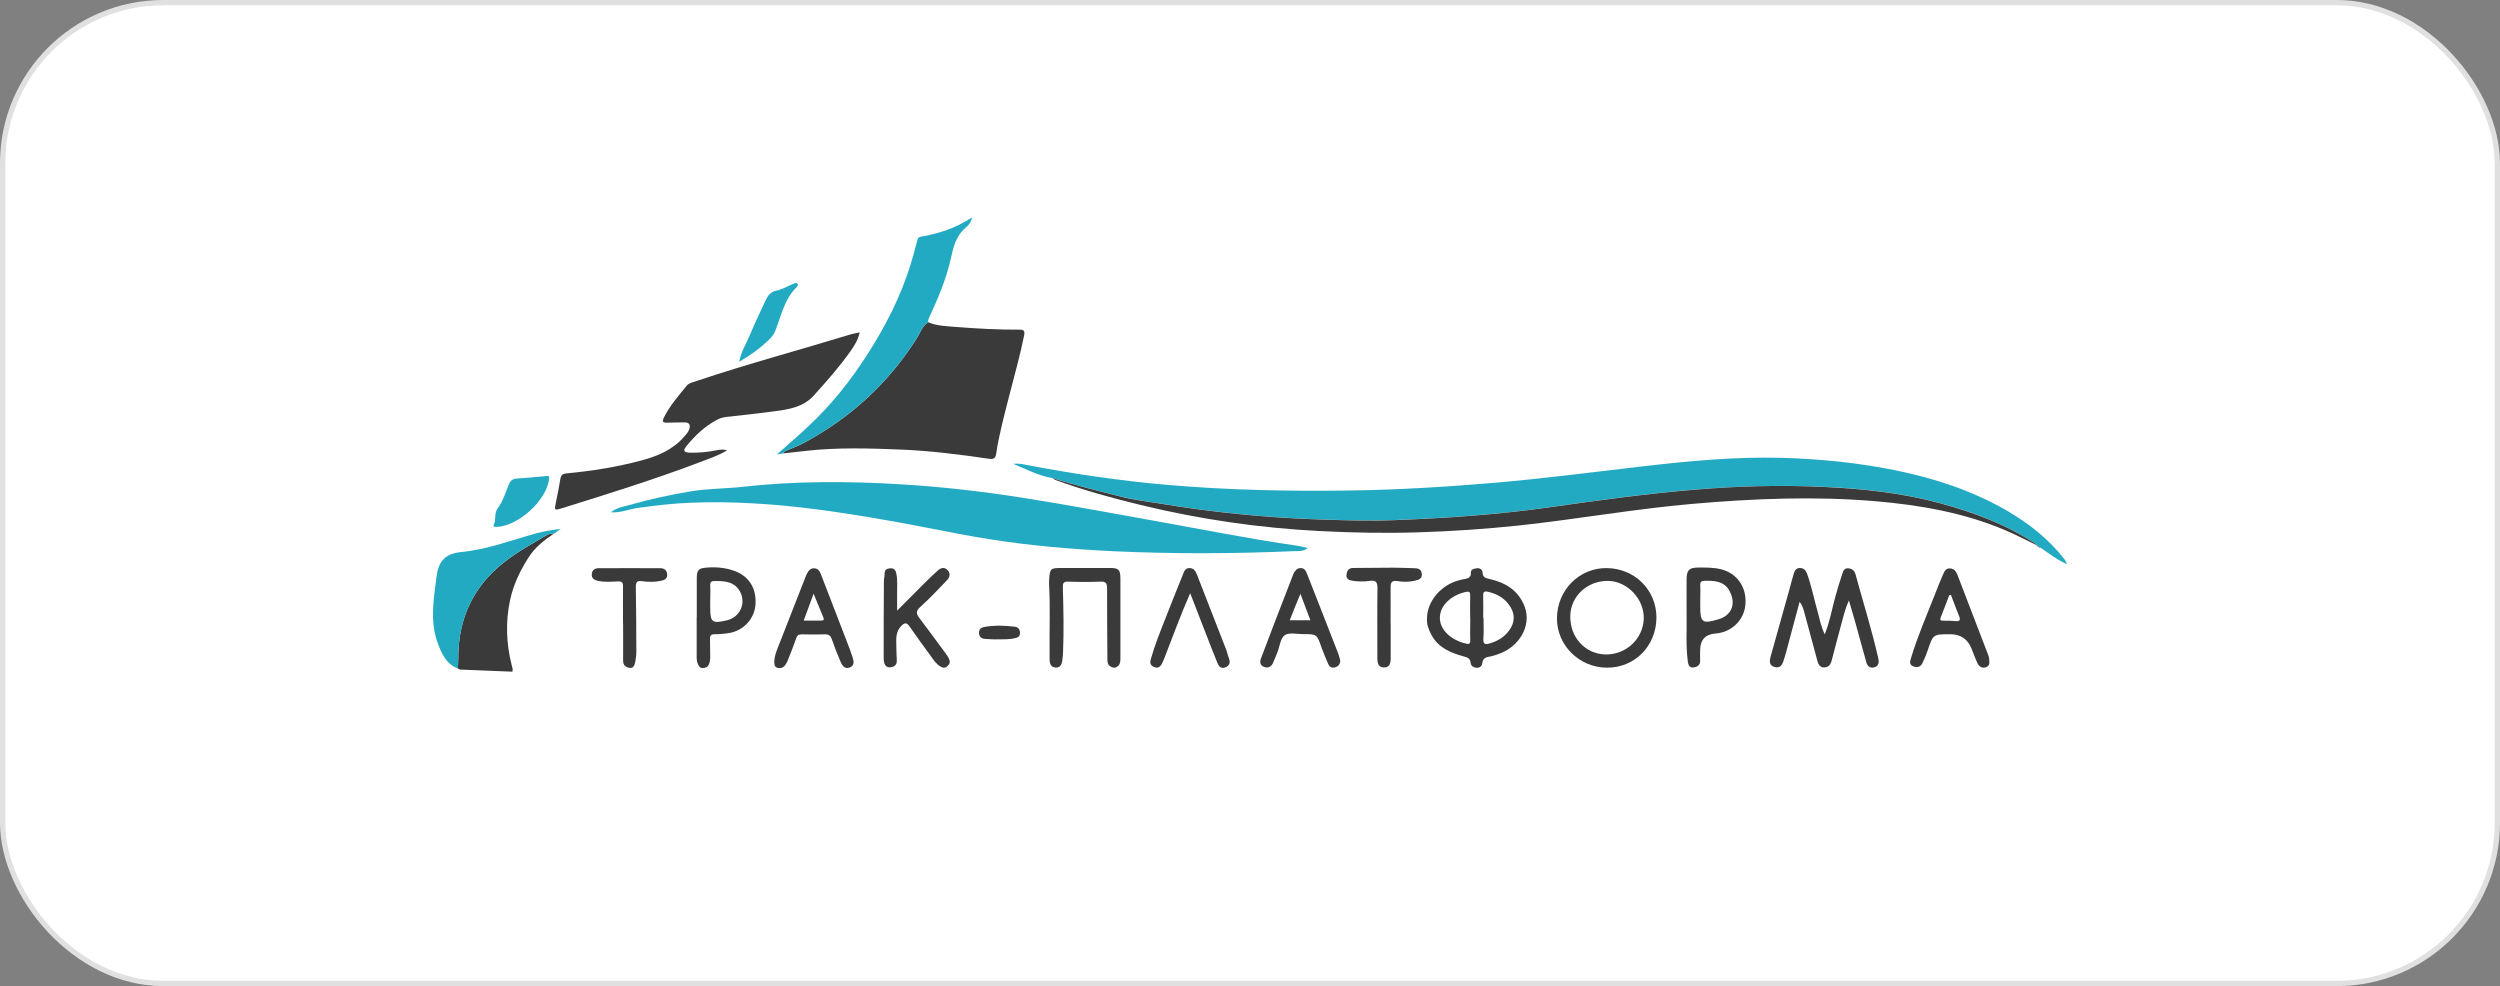 <?xml version="1.0" encoding="UTF-8"?> <svg xmlns="http://www.w3.org/2000/svg" id="_Слой_1" data-name="Слой 1" version="1.1" viewBox="0 0 236.23 93.18"><rect x="0" y="0" width="236.23" height="93.18" fill="#808080" stroke="none"/><defs><style> .cls-1 { fill: #fff; stroke: #e0e0e0; stroke-miterlimit: 10; stroke-width: .5px; } .cls-2 { fill: #3a3a3a; } .cls-2, .cls-3 { stroke-width: 0px; } .cls-3 { fill: #23aac3; } </style></defs><rect class="cls-1" x=".25" y=".25" width="235.73" height="92.68" rx="15.18" ry="15.18"></rect><g id="oHB9RO"><g><path class="cls-3" d="M195.3,53.31c-.89-.4-1.67-.99-2.46-1.54-.08-.05-.17-.09-.25-.14,0,0,.01.01.01.01-.05-.05-.1-.09-.15-.14,0,0,.02.02.02.02-.06-.06-.11-.13-.18-.18-2.78-1.81-5.84-2.96-9.01-3.81-3.59-.97-7.27-1.37-10.97-1.53-4.05-.18-8.1-.07-12.15.26-4.61.38-9.19,1.02-13.77,1.67-4.84.69-9.71,1.02-14.59,1.21-2.53.1-5.06.01-7.58-.08-4.87-.18-9.7-.67-14.51-1.47-1.27-.21-2.56-.37-3.79-.67-2.16-.54-4.32-1.08-6.45-1.74-1.27-.21-2.41-.79-3.72-1.35.58-.07.99.06,1.39.13,4.33.82,8.69,1.47,13.08,1.85,5.73.5,11.48.62,17.24.54,4.59-.06,9.17-.34,13.75-.73,4.7-.4,9.38-1.02,14.06-1.56,4.33-.5,8.66-.91,13.03-.8,3.65.1,7.27.46,10.85,1.19,3.63.74,7.11,1.88,10.34,3.72,2.15,1.23,4.08,2.73,5.61,4.71.09.11.13.26.2.4h0Z"></path><path class="cls-3" d="M123.57,51.78c-.45.37-.9.28-1.32.3-5.73.25-11.45.27-17.18,0-3.82-.19-7.62-.51-11.39-1.1-2.01-.31-4.01-.71-6.01-1.1-3.51-.68-7.03-1.3-10.58-1.76-3.9-.5-7.81-.77-11.74-.62-1.69.06-3.37.26-5.05.49-.84.11-1.63.48-2.58.42.6-.49,1.29-.55,1.91-.73,1.85-.53,3.73-.93,5.62-1.25,1.63-.27,3.29-.25,4.93-.43,4.9-.55,9.81-.54,14.72-.25,4,.23,7.99.69,11.95,1.32,3.94.62,7.85,1.36,11.77,2.06,4.66.83,9.3,1.77,13.99,2.44.29.04.58.13.95.21Z"></path><path class="cls-2" d="M87.71,30.45c.83.35,1.71.37,2.58.44,2.01.16,4.02.27,6.04.26.46,0,.52.15.44.55-.38,1.91-.92,3.78-1.4,5.67-.46,1.83-.97,3.65-1.24,5.51-.08.53-.35.52-.76.46-2.67-.39-5.35-.73-8.05-.85-3.11-.13-6.21-.23-9.31.13-.66.08-1.32.14-1.98.22.05-.2.23-.23.39-.3.55-.24,1.11-.46,1.63-.74,4.38-2.37,7.93-5.64,10.6-9.87.32-.51.49-1.14,1.06-1.48Z"></path><path class="cls-2" d="M81.23,31.43c-.16.71-.51,1.25-.87,1.76-1.05,1.49-2.26,2.85-3.48,4.2-.98,1.08-2.33,1.29-3.68,1.47-1.53.21-3.06.37-4.6.54-.33.04-.63.14-.91.3-1.13.61-2.04,1.48-2.84,2.47-.31.38-.25.58.28.6.86.03,1.71-.05,2.56-.22.31-.06.61-.12,1.02,0-.88.53-1.77.81-2.63,1.14-4.26,1.62-8.62,2.97-12.97,4.33-.74.23-.74.2-.58-.56.15-.73.3-1.47.42-2.21.06-.36.2-.48.57-.52,2.39-.22,4.76-.6,7.08-1.22,1.54-.41,2.96-1,4.04-2.24.18-.21.38-.41.48-.68.14-.42.05-.68-.44-.68-.57,0-1.15.02-1.72.03-.36,0-.38-.16-.25-.44.56-1.15,1.4-2.1,2.19-3.07.22-.26.6-.32.92-.43,4.82-1.62,9.74-2.93,14.61-4.42.24-.07.49-.1.79-.17Z"></path><path class="cls-2" d="M99.47,45.19c2.13.66,4.3,1.2,6.45,1.74,1.23.31,2.52.46,3.79.67,4.8.8,9.64,1.29,14.51,1.47,2.53.09,5.06.18,7.58.08,4.88-.19,9.75-.52,14.59-1.21,4.58-.65,9.16-1.29,13.77-1.67,4.04-.34,8.09-.45,12.15-.26,3.7.17,7.38.56,10.97,1.53,3.18.86,6.24,2,9.01,3.81.07.05.12.12.18.18-1-.48-1.97-1-2.99-1.43-3.92-1.66-8.06-2.38-12.27-2.74-5.77-.49-11.52-.25-17.28.25-5.51.48-10.96,1.46-16.46,2.05-3.13.33-6.28.54-9.43.64-3.11.1-6.21.04-9.32-.12-5.72-.29-11.35-1.11-16.92-2.46-2.72-.66-5.42-1.4-8.05-2.36-.1-.04-.19-.1-.28-.15Z"></path><path class="cls-3" d="M87.71,30.45c-.57.34-.74.97-1.06,1.48-2.67,4.22-6.21,7.49-10.6,9.87-.52.28-1.09.5-1.63.74-.15.07-.33.1-.39.3-.21.03-.42.06-.62.1,1.06-.93,2.12-1.85,3.13-2.81,2.1-1.98,3.87-4.22,5.42-6.64,1.71-2.66,3.14-5.46,4.08-8.48.23-.74.42-1.48.62-2.23.05-.19.08-.36.33-.41,1.69-.29,3.31-.8,4.86-1.83-.11.53-.36.78-.63,1-.91.78-1.15,1.87-1.39,2.96-.43,1.89-1.18,3.66-1.99,5.41-.08.18-.16.35-.13.54Z"></path><path class="cls-2" d="M52.37,50.4c-.92.61-1.83,1.34-2.39,2.22-.8,1.23-1.46,2.59-1.78,4.08-.45,2.09-.36,4.17.17,6.23.04.16.11.32.05.54-1.63-.06-3.28-.13-4.92-.2-.08,0-.15-.07-.23-.1.01-.32.03-.64.03-.96,0-3.11.96-5.84,3.2-8.08,1.33-1.33,2.93-2.27,4.54-3.2.41-.24.81-.55,1.33-.53Z"></path><path class="cls-3" d="M52.37,50.4c-.52-.03-.92.29-1.33.53-1.61.93-3.21,1.86-4.54,3.2-2.24,2.24-3.19,4.96-3.2,8.08,0,.32-.02.64-.03.96-1.09-.41-1.52-1.37-1.89-2.35-.77-2.07-.41-4.17-.14-6.28.18-1.46.77-2.23,2.37-2.38,2.4-.23,4.69-1.11,7.01-1.75.76-.21,1.54-.34,2.36-.43-.2.14-.41.29-.61.43Z"></path><path class="cls-2" d="M172.42,59.94c.49-1.21.68-2.37.99-3.5.2-.74.43-1.48.67-2.21.08-.25.18-.56.55-.53.35.02.6.21.7.56.72,2.66,1.56,5.29,2.16,7.98.08.37.03.71-.4.82-.38.1-.64-.12-.73-.46-.36-1.25-.69-2.51-1.04-3.77-.18-.65-.38-1.3-.61-2.09-.4.88-.56,1.68-.78,2.46-.29,1.03-.54,2.07-.82,3.1-.08.31-.17.64-.54.74-.53.14-.74-.2-.85-.63-.42-1.57-.84-3.14-1.27-4.71-.08-.28-.18-.56-.4-.83-.39,1.44-.77,2.88-1.16,4.32-.08.31-.16.62-.26.93-.15.47-.27,1.08-.92.91-.69-.18-.45-.77-.33-1.24.57-2.06,1.15-4.12,1.73-6.18.13-.47.25-.95.39-1.42.08-.28.24-.52.57-.52.34,0,.55.19.67.5.43,1.17.66,2.39,1,3.58.2.69.31,1.41.68,2.18Z"></path><path class="cls-2" d="M134.84,58.43c0-1.59,1.31-3.14,2.99-3.59.21-.06.42-.1.63-.14.31-.05.54-.19.52-.53-.02-.41.29-.42.55-.47.3-.05.55.12.56.4.02.51.34.53.71.62,1.5.35,2.7,1.1,3.27,2.61.67,1.79-.5,3.83-2.56,4.5-.22.07-.45.16-.68.2-.4.06-.72.15-.77.65-.03.28-.26.44-.56.42-.29-.03-.51-.19-.54-.47-.04-.4-.25-.49-.6-.59-1.23-.34-2.41-.79-3.08-2.01-.29-.52-.48-1.05-.44-1.58ZM140.15,58.37s.02,0,.03,0c0,.66.04,1.33-.01,1.99-.04.52.18.56.58.44.79-.22,1.45-.63,1.91-1.31.45-.66.5-1.37.11-2.06-.48-.85-1.26-1.31-2.2-1.52-.37-.08-.43.08-.42.4.02.69,0,1.37,0,2.06ZM138.92,58.46c0-.73-.02-1.45,0-2.18.01-.37-.11-.42-.45-.34-1.35.31-2.34,1.24-2.41,2.32-.07,1.05.76,2.02,2.14,2.47.08.03.17.03.25.06.34.13.5.07.48-.35-.03-.66,0-1.33,0-1.99Z"></path><path class="cls-2" d="M156.52,58.37c-.02,2.67-2.05,4.73-4.66,4.72-2.62,0-4.75-2.11-4.74-4.66.01-2.67,2.11-4.78,4.71-4.75,2.65.03,4.7,2.08,4.69,4.69ZM151.7,61.84c1.93.04,3.54-1.45,3.62-3.34.08-1.86-1.53-3.58-3.36-3.61-1.95-.03-3.53,1.42-3.58,3.28-.05,2.03,1.38,3.62,3.32,3.67Z"></path><path class="cls-2" d="M105.87,58.4c0,1.29,0,2.58,0,3.86,0,.31-.05.6-.36.77-.22.12-.41.05-.6-.07-.28-.18-.27-.46-.27-.74-.01-2.21-.04-4.42-.03-6.63,0-.51-.14-.65-.64-.63-1.01.04-2.02.04-3.03,0-.46-.02-.52.16-.51.56.06,2.04.1,4.08.02,6.11-.01.28-.04.56-.08.83-.05.35-.21.64-.61.62-.43-.02-.57-.33-.58-.71-.01-.26,0-.52,0-.77-.03-2.1.07-4.21-.05-6.31,0-.15,0-.3,0-.45.08-1.14.1-1.17,1.26-1.17,1.5,0,3,0,4.5,0,.82,0,.97.16.98.98,0,1.24,0,2.49,0,3.74Z"></path><path class="cls-2" d="M84.76,57.71c.95-.96,1.79-1.8,2.62-2.63.39-.39.8-.78,1.21-1.15.28-.26.61-.38.92-.09.33.3.25.7-.02.98-.83.87-1.65,1.74-2.54,2.54-.44.4-.36.67-.06,1.06.83,1.09,1.63,2.2,2.45,3.3.15.21.3.41.38.67.08.25-.04.41-.2.56-.17.17-.37.19-.59.07-.41-.22-.67-.59-.93-.96-.69-.95-1.39-1.9-2.06-2.87-.27-.39-.47-.36-.78-.04-.47.49-.49,1.06-.47,1.67.02.51.01,1.03.05,1.54.03.49-.26.68-.65.7-.39.02-.54-.29-.58-.64-.01-.08-.01-.17-.01-.26,0-2.42,0-4.85.02-7.27,0-.23.08-.47.07-.7-.01-.38.24-.46.53-.49.33-.02.5.14.57.47.13.6.08,1.19.08,1.79,0,.53,0,1.05,0,1.74Z"></path><path class="cls-2" d="M73.17,62.43c.02-.44.18-.84.33-1.23.86-2.19,1.72-4.38,2.57-6.57.04-.1.07-.2.12-.3.16-.31.31-.64.73-.63.42,0,.57.34.69.67.8,2.07,1.6,4.15,2.4,6.22.19.5.39,1,.55,1.51.12.37.21.81-.29.98-.48.17-.71-.23-.86-.59-.3-.69-.57-1.39-.81-2.09-.12-.34-.3-.47-.66-.46-.73.02-1.46.02-2.19,0-.32,0-.44.12-.53.41-.22.65-.48,1.28-.73,1.92-.08.2-.16.4-.29.57-.18.25-.45.35-.74.26-.31-.09-.3-.37-.29-.64ZM75.93,58.64c.59,0,1.1,0,1.61,0,.18,0,.38-.01.27-.27-.29-.73-.59-1.45-.93-2.27-.33.9-.62,1.67-.94,2.55Z"></path><path class="cls-2" d="M126.63,62.49c-.02.34-.22.49-.47.57-.29.09-.53-.04-.64-.29-.24-.52-.45-1.06-.65-1.6-.44-1.24-.44-1.25-1.72-1.25-.6,0-1.34-.18-1.75.1-.41.28-.47,1.05-.69,1.6-.14.36-.28.72-.44,1.06-.16.33-.45.47-.8.35-.37-.13-.46-.44-.33-.78.39-1.04.79-2.07,1.18-3.11.6-1.56,1.2-3.11,1.8-4.66.05-.14.1-.29.18-.41.14-.23.33-.4.62-.39.3,0,.45.21.55.46.38.98.76,1.95,1.15,2.93.61,1.57,1.23,3.14,1.84,4.71.09.24.14.49.2.71ZM123.82,58.61c-.31-.83-.61-1.61-.94-2.5-.22.53-.38.92-.54,1.31-.15.38-.3.77-.47,1.19h1.96Z"></path><path class="cls-2" d="M187.97,62.47c.05.28-.07.51-.35.59-.34.1-.61-.08-.75-.36-.22-.46-.39-.95-.58-1.42q-.55-1.35-2.01-1.35c-1.62,0-1.62,0-2.14,1.56-.14.4-.3.8-.49,1.18-.18.36-.5.44-.87.29-.4-.16-.29-.47-.21-.76.62-2.07,1.49-4.06,2.28-6.07.24-.62.48-1.24.75-1.84.13-.28.25-.61.67-.58.42.03.58.32.71.65.7,1.82,1.39,3.63,2.09,5.45.26.68.52,1.35.78,2.03.08.2.14.41.11.64ZM184.34,56.22c-.05,0-.1.01-.15.02-.27.69-.52,1.39-.8,2.08-.12.29,0,.33.25.33.39,0,.77,0,1.16.04.37.03.47-.09.33-.44-.27-.67-.52-1.35-.78-2.03Z"></path><path class="cls-2" d="M65.84,58.29c0-1.22,0-2.44,0-3.66,0-.73.16-.93.86-.99.97-.09,1.93,0,2.84.36,1.32.54,1.98,1.72,1.84,3.2-.13,1.3-1.11,2.37-2.45,2.61-.46.08-.94.12-1.41.12-.36,0-.44.15-.43.46.01.56.01,1.11.02,1.67,0,.26-.02.51-.14.75-.12.24-.33.31-.59.32-.24,0-.32-.17-.41-.34-.16-.3-.14-.62-.14-.94,0-1.18,0-2.36,0-3.54,0,0,.01,0,.02,0ZM67.11,56.8h0v.58c0,1.44.17,1.57,1.6,1.23,1.17-.28,1.78-1.54,1.26-2.62-.5-1.03-1.44-1.09-2.41-1.09-.33,0-.47.07-.45.43.03.49,0,.99,0,1.48Z"></path><path class="cls-2" d="M159.37,58.25c0-1.18-.01-2.36,0-3.54.01-.83.24-1.08,1.08-1.08.72,0,1.45-.02,2.17.16,1.52.38,2.44,1.69,2.31,3.32-.12,1.48-1.3,2.64-2.82,2.75q-1.46.11-1.46,1.6c0,.32-.02.64,0,.96.01.44-.28.61-.64.65-.4.05-.49-.29-.53-.59-.06-.49-.09-.98-.11-1.47-.02-.47,0-.94,0-1.41,0-.45,0-.9,0-1.35ZM160.66,56.73h0v.58c0,1.51.21,1.66,1.68,1.22.08-.02.17-.05.25-.08.97-.38,1.36-1.25,1-2.24-.38-1.03-1.06-1.38-2.49-1.33-.32.01-.46.08-.44.44.03.47,0,.94,0,1.41Z"></path><path class="cls-2" d="M112.46,56.06c-.94,2.13-1.65,4.12-2.42,6.09-.08.2-.16.4-.26.58-.16.3-.38.45-.74.29-.34-.15-.4-.38-.3-.73.38-1.34.9-2.63,1.41-3.92.53-1.35,1.06-2.7,1.61-4.04.12-.3.21-.68.67-.65.42.02.56.33.69.66.92,2.37,1.85,4.74,2.77,7.11.09.24.13.5.23.74.16.41.07.72-.35.88-.45.16-.63-.16-.76-.49-.34-.83-.66-1.67-.99-2.51-.5-1.27-.99-2.54-1.55-4Z"></path><path class="cls-2" d="M131.41,58.9c0,1.09,0,2.19,0,3.28,0,.47-.08.91-.66.89-.54-.02-.6-.45-.6-.89,0-2.21-.02-4.41.01-6.62.01-.61-.22-.75-.74-.67-.56.08-1.11.07-1.66-.02-.33-.05-.56-.21-.53-.52.03-.34.15-.68.61-.68,1.29,0,2.57-.03,3.86-.03.64,0,1.29.04,1.93.05.38,0,.68.1.72.55.03.46-.29.55-.65.63-.55.13-1.11.13-1.66.04-.52-.08-.64.12-.64.58.01,1.14,0,2.27,0,3.41,0,0,0,0,0,0Z"></path><path class="cls-2" d="M58.87,58.87c0-1.16-.01-2.32,0-3.47,0-.37-.11-.47-.47-.46-.64.02-1.28.09-1.92-.06-.35-.08-.6-.24-.56-.65.04-.4.32-.54.67-.54,1.93,0,3.86-.01,5.79,0,.35,0,.62.15.66.56.04.43-.23.56-.57.63-.59.13-1.2.12-1.79.04-.45-.07-.61.07-.6.53.03,2.04.05,4.07.05,6.11,0,.34-.04.69-.11,1.02-.06.26-.15.59-.52.53-.36-.06-.63-.24-.62-.68.01-1.18,0-2.36,0-3.54h-.02Z"></path><path class="cls-3" d="M46.95,49.79c-.15,0-.4-.01-.3-.19.27-.5,0-1.07.4-1.6.49-.64.72-1.49,1.05-2.26.14-.33.37-.5.73-.52.94-.07,1.88-.14,2.81-.24.3-.03.26.13.24.3-.23,2-2.9,4.43-4.94,4.51Z"></path><path class="cls-3" d="M69.84,34.19c.2-1,.69-1.74,1.02-2.54.45-1.09.97-2.15,1.46-3.22.22-.48.47-.86,1.08-.98.55-.11,1.07-.43,1.6-.65.12-.05.26-.1.36.01.11.13-.02.26-.09.33-1.17,1.15-1.45,2.72-2.02,4.15-.19.47-.56.79-.93,1.13-.72.66-1.52,1.21-2.47,1.76Z"></path><path class="cls-2" d="M94.08,60.42c-.21-.01-.61-.02-1.02-.05-.34-.03-.55-.21-.55-.58,0-.35.2-.5.51-.55.96-.17,1.91-.14,2.87-.02.33.04.47.24.49.56.02.33-.17.46-.45.52-.55.13-1.1.11-1.86.11Z"></path><path class="cls-2" d="M192.59,51.63c.08.05.17.09.25.14-.09-.03-.21-.02-.25-.14Z"></path><path class="cls-2" d="M192.45,51.5s.1.09.15.14c-.08-.02-.18-.01-.15-.14Z"></path><polygon class="cls-3" points="195.3 53.31 195.32 53.32 195.3 53.31 195.3 53.31"></polygon></g></g></svg> 